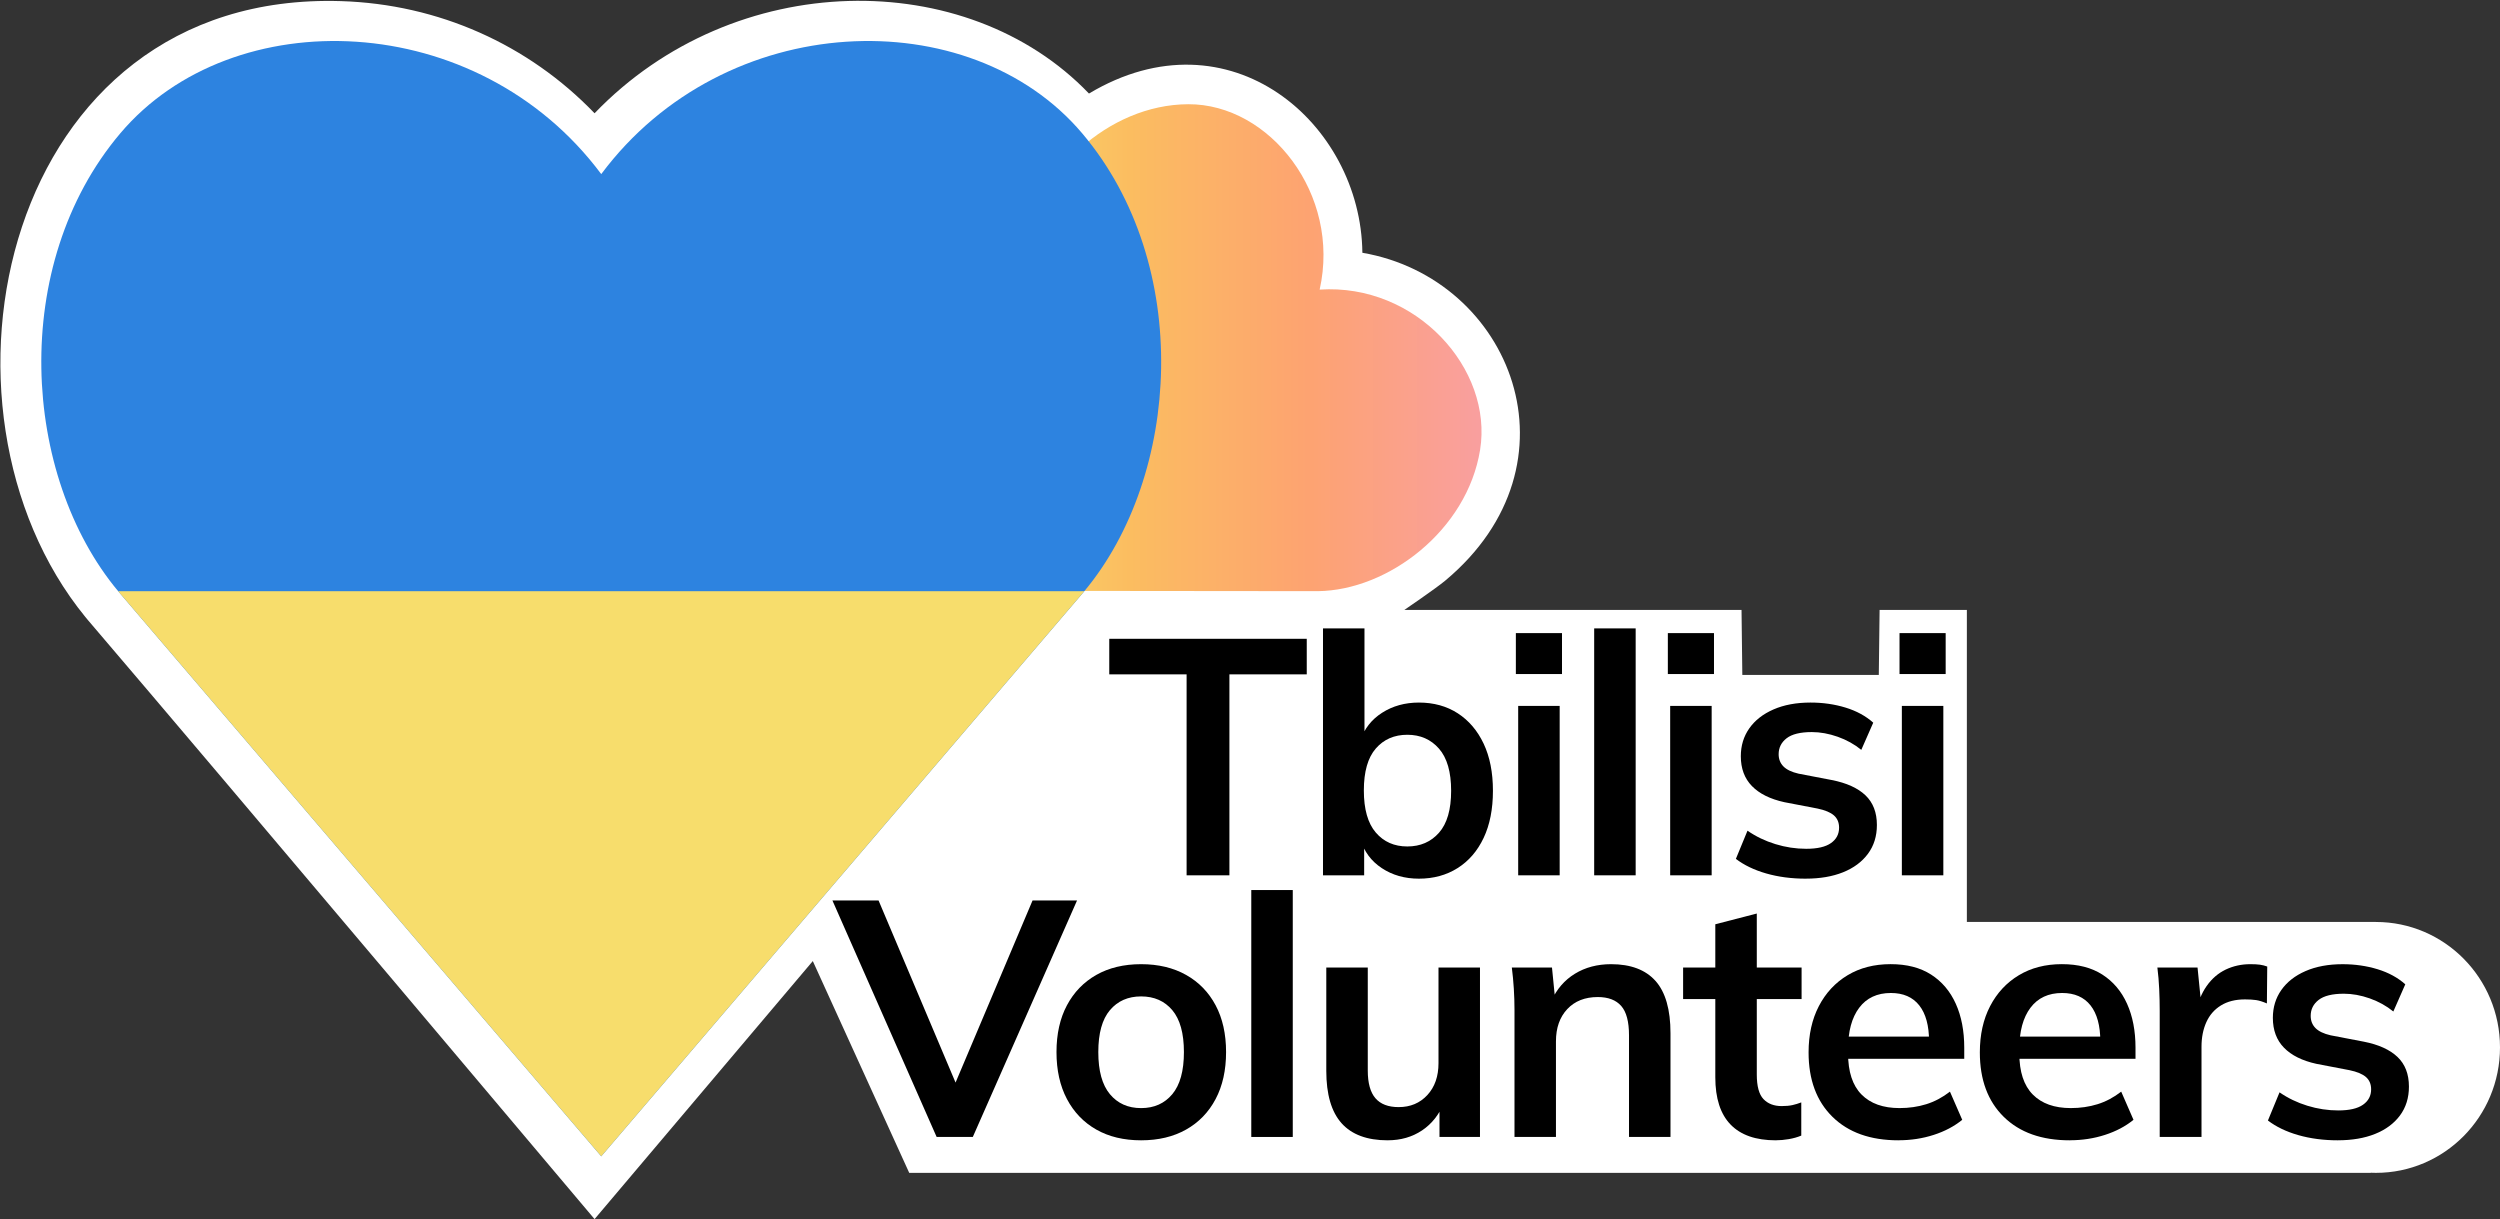 <svg width="775" height="378" viewBox="0 0 775 378" fill="none" xmlns="http://www.w3.org/2000/svg">
<rect x="0" y="0" width="775" height="378" fill="#333333" stroke="none"/>
<path d="M736.52 285.806H609.728V189.088H582.675L582.428 209.229H540.121L539.874 189.088H435.339C435.339 189.088 445.153 182.392 447.996 180.017C491.469 143.748 468.561 86.318 422.336 78.359C421.926 38.248 381.2 2.913 337.579 29C299.684 -10.571 227.656 -9.986 184.314 35.111C163.801 13.773 135.876 1.282 105.719 0.348C0.579 -2.908 -26.467 126.494 26.467 191.278C26.741 191.607 27.014 191.942 27.248 192.219C69.555 241.722 184.314 377.926 184.314 377.926L251.969 297.929L281.859 363.587H734.925V363.548C735.459 363.567 735.986 363.587 736.526 363.587C757.774 363.587 775 346.176 775 324.7C775 303.224 757.774 285.812 736.526 285.812L736.52 285.806Z" fill="white"/>
<path d="M408.541 183.26C408.378 183.26 408.215 183.26 408.059 183.26C386.167 183.234 300.804 183.148 300.804 183.148C300.804 183.148 314.171 97.941 317.594 76.083C317.62 75.925 317.646 75.768 317.672 75.603C321.336 53.903 343.358 32.407 368.361 32.309C393.547 32.204 415.738 60.224 409.094 89.778C439.017 87.798 462.894 114.365 458.826 139.486C454.791 164.422 430.316 183.017 408.541 183.26Z" fill="url(#paint0_linear_478_32)"/>
<path d="M367.847 271.349V209.051H343.873V198.027H405.092V209.051H381.117V271.349H367.841H367.847Z" fill="black"/>
<path d="M439.869 272.388C435.476 272.388 431.637 271.296 428.344 269.112C425.051 266.928 422.858 263.962 421.758 260.219H422.89V271.348H410.129V194.804H422.988V229.541H421.752C422.916 225.936 425.149 223.075 428.441 220.963C431.734 218.852 435.542 217.793 439.863 217.793C444.457 217.793 448.473 218.905 451.902 221.121C455.332 223.345 458.006 226.475 459.926 230.534C461.846 234.592 462.809 239.46 462.809 245.143C462.809 250.826 461.846 255.7 459.926 259.752C458.006 263.81 455.312 266.928 451.85 269.112C448.388 271.296 444.392 272.388 439.863 272.388H439.869ZM436.27 262.403C440.318 262.403 443.592 260.982 446.097 258.14C448.603 255.299 449.852 250.964 449.852 245.143C449.852 239.322 448.603 234.967 446.097 232.093C443.592 229.218 440.318 227.778 436.27 227.778C432.223 227.778 428.962 229.199 426.496 232.04C424.029 234.882 422.793 239.216 422.793 245.038C422.793 250.859 424.029 255.213 426.496 258.088C428.962 260.969 432.223 262.403 436.27 262.403Z" fill="black"/>
<path d="M469.916 208.953V196.264H484.22V208.953H469.916ZM470.638 271.348V218.832H483.497V271.348H470.638Z" fill="black"/>
<path d="M494.196 271.348V194.804H507.056V271.348H494.196Z" fill="black"/>
<path d="M517.032 208.953V196.264H531.336V208.953H517.032ZM517.754 271.348V218.832H530.614V271.348H517.754Z" fill="black"/>
<path d="M559.834 272.388C555.376 272.388 551.276 271.848 547.541 270.776C543.799 269.704 540.662 268.191 538.124 266.251L541.723 257.516C544.326 259.318 547.209 260.706 550.365 261.673C553.521 262.646 556.71 263.126 559.932 263.126C563.361 263.126 565.919 262.541 567.598 261.357C569.277 260.18 570.116 258.588 570.116 256.575C570.116 254.983 569.583 253.714 568.522 252.78C567.455 251.846 565.763 251.135 563.426 250.649L553.138 248.675C548.745 247.708 545.4 246.044 543.102 243.683C540.805 241.328 539.653 238.243 539.653 234.428C539.653 231.172 540.525 228.291 542.276 225.798C544.027 223.305 546.526 221.345 549.786 219.924C553.04 218.503 556.866 217.793 561.259 217.793C565.099 217.793 568.717 218.313 572.114 219.352C575.511 220.391 578.375 221.95 580.705 224.029L577.002 232.455C574.874 230.725 572.44 229.37 569.693 228.396C566.947 227.429 564.272 226.943 561.669 226.943C558.103 226.943 555.493 227.587 553.847 228.863C552.2 230.146 551.38 231.79 551.38 233.803C551.38 235.329 551.875 236.592 552.871 237.598C553.866 238.605 555.428 239.348 557.55 239.835L567.839 241.808C572.433 242.709 575.915 244.288 578.284 246.537C580.652 248.794 581.837 251.859 581.837 255.74C581.837 259.206 580.913 262.186 579.058 264.685C577.203 267.178 574.633 269.086 571.34 270.408C568.047 271.73 564.207 272.381 559.815 272.381L559.834 272.388Z" fill="black"/>
<path d="M588.852 208.953V196.264H603.156V208.953H588.852ZM589.574 271.348V218.832H602.434V271.348H589.574Z" fill="black"/>
<path d="M290.359 352.458L258.048 279.143H272.352L298.383 340.71H294.062L320.093 279.143H333.883L301.572 352.458H290.359Z" fill="black"/>
<path d="M353.745 353.497C348.395 353.497 343.762 352.392 339.857 350.169C335.946 347.952 332.913 344.795 330.753 340.704C328.592 336.612 327.512 331.758 327.512 326.147C327.512 320.536 328.592 315.695 330.753 311.637C332.913 307.578 335.946 304.447 339.857 302.224C343.768 300.007 348.395 298.896 353.745 298.896C359.094 298.896 363.741 300.007 367.685 302.224C371.628 304.441 374.68 307.578 376.841 311.637C379.002 315.695 380.082 320.53 380.082 326.147C380.082 331.764 379.002 336.619 376.841 340.704C374.68 344.795 371.628 347.952 367.685 350.169C363.741 352.392 359.094 353.497 353.745 353.497ZM353.745 343.512C357.793 343.512 361.014 342.072 363.415 339.197C365.817 336.323 367.014 331.968 367.014 326.147C367.014 320.326 365.81 315.991 363.415 313.15C361.014 310.308 357.793 308.887 353.745 308.887C349.697 308.887 346.476 310.308 344.074 313.15C341.673 315.991 340.475 320.326 340.475 326.147C340.475 331.968 341.673 336.323 344.074 339.197C346.476 342.078 349.697 343.512 353.745 343.512Z" fill="black"/>
<path d="M387.898 352.458V275.913H400.757V352.458H387.898Z" fill="black"/>
<path d="M430.186 353.497C423.808 353.497 419.038 351.728 415.882 348.195C412.725 344.657 411.151 339.25 411.151 331.975V299.942H424.01V331.87C424.01 335.751 424.797 338.612 426.379 340.447C427.954 342.282 430.355 343.203 433.583 343.203C437.221 343.203 440.182 341.953 442.486 339.46C444.783 336.967 445.935 333.672 445.935 329.581V299.942H458.794V352.458H446.241V341.743H447.679C446.169 345.485 443.885 348.38 440.839 350.425C437.787 352.471 434.234 353.491 430.192 353.491L430.186 353.497Z" fill="black"/>
<path d="M469.493 352.458V313.044C469.493 310.893 469.421 308.71 469.285 306.493C469.148 304.276 468.94 302.093 468.667 299.942H481.116L482.144 310.341H480.908C482.554 306.664 484.988 303.842 488.216 301.862C491.437 299.889 495.179 298.896 499.429 298.896C505.533 298.896 510.128 300.632 513.219 304.099C516.304 307.565 517.852 312.972 517.852 320.319V352.451H504.993V320.938C504.993 316.708 504.186 313.676 502.572 311.841C500.958 310.006 498.544 309.085 495.316 309.085C491.34 309.085 488.183 310.334 485.847 312.827C483.517 315.32 482.346 318.649 482.346 322.812V352.451H469.486L469.493 352.458Z" fill="black"/>
<path d="M550.469 353.497C544.293 353.497 539.627 351.866 536.477 348.61C533.321 345.354 531.746 340.467 531.746 333.948V309.716H521.763V299.942H531.746V286.523L544.606 283.195V299.942H558.493V309.716H544.606V333.113C544.606 336.717 545.289 339.25 546.662 340.704C548.035 342.157 549.922 342.887 552.324 342.887C553.625 342.887 554.745 342.782 555.669 342.578C556.593 342.368 557.504 342.091 558.396 341.743V352.037C557.231 352.524 555.942 352.885 554.536 353.129C553.131 353.372 551.777 353.491 550.469 353.491V353.497Z" fill="black"/>
<path d="M588.54 353.497C579.826 353.497 573.006 351.07 568.066 346.216C563.127 341.361 560.66 334.705 560.66 326.246C560.66 320.767 561.721 315.985 563.849 311.893C565.977 307.802 568.945 304.612 572.752 302.323C576.559 300.034 580.997 298.889 586.073 298.889C591.149 298.889 595.262 299.968 598.627 302.112C601.985 304.263 604.542 307.276 606.293 311.163C608.044 315.044 608.916 319.589 608.916 324.786V328.219H571.053V321.352H599.759L598.009 322.806C598.009 317.951 596.993 314.242 594.976 311.676C592.952 309.111 590.017 307.828 586.177 307.828C581.921 307.828 578.648 309.354 576.351 312.406C574.053 315.458 572.902 319.721 572.902 325.2V326.555C572.902 332.238 574.288 336.487 577.067 339.296C579.845 342.105 583.77 343.506 588.846 343.506C591.794 343.506 594.553 343.111 597.13 342.308C599.701 341.513 602.154 340.21 604.484 338.408L608.291 347.143C605.824 349.156 602.87 350.715 599.44 351.82C596.011 352.931 592.373 353.484 588.533 353.484L588.54 353.497Z" fill="black"/>
<path d="M641.631 353.497C632.917 353.497 626.097 351.07 621.157 346.216C616.218 341.361 613.751 334.705 613.751 326.246C613.751 320.767 614.812 315.985 616.94 311.893C619.068 307.802 622.036 304.612 625.843 302.323C629.65 300.034 634.088 298.889 639.164 298.889C644.24 298.889 648.353 299.968 651.718 302.112C655.076 304.263 657.633 307.276 659.384 311.163C661.134 315.044 662.007 319.589 662.007 324.786V328.219H624.144V321.352H652.85L651.099 322.806C651.099 317.951 650.084 314.242 648.067 311.676C646.043 309.111 643.108 307.828 639.268 307.828C635.012 307.828 631.739 309.354 629.442 312.406C627.144 315.458 625.992 319.721 625.992 325.2V326.555C625.992 332.238 627.379 336.487 630.157 339.296C632.936 342.105 636.86 343.506 641.936 343.506C644.885 343.506 647.644 343.111 650.221 342.308C652.791 341.513 655.245 340.21 657.575 338.408L661.382 347.143C658.915 349.156 655.961 350.715 652.531 351.82C649.102 352.931 645.464 353.484 641.624 353.484L641.631 353.497Z" fill="black"/>
<path d="M669.51 352.458V313.354C669.51 311.137 669.458 308.881 669.354 306.592C669.249 304.303 669.061 302.086 668.787 299.935H681.237L682.675 314.288H680.619C681.302 310.821 682.454 307.947 684.068 305.658C685.682 303.369 687.653 301.672 689.983 300.56C692.313 299.455 694.851 298.896 697.597 298.896C698.834 298.896 699.823 298.948 700.578 299.054C701.333 299.159 702.088 299.35 702.843 299.626L702.739 311.064C701.437 310.512 700.324 310.163 699.394 310.025C698.469 309.887 697.318 309.815 695.944 309.815C692.996 309.815 690.504 310.44 688.486 311.689C686.463 312.939 684.953 314.669 683.957 316.892C682.961 319.109 682.467 321.641 682.467 324.483V352.458H669.503H669.51Z" fill="black"/>
<path d="M724.767 353.497C720.309 353.497 716.209 352.958 712.474 351.886C708.732 350.813 705.595 349.3 703.057 347.36L706.656 338.625C709.259 340.427 712.142 341.815 715.298 342.782C718.455 343.755 721.644 344.236 724.865 344.236C728.294 344.236 730.852 343.65 732.531 342.466C734.21 341.289 735.05 339.697 735.05 337.684C735.05 336.092 734.516 334.823 733.455 333.889C732.388 332.955 730.696 332.245 728.36 331.758L718.071 329.785C713.678 328.818 710.333 327.153 708.036 324.792C705.738 322.437 704.587 319.352 704.587 315.537C704.587 312.281 705.459 309.4 707.209 306.907C708.96 304.414 711.459 302.454 714.719 301.033C717.973 299.613 721.8 298.902 726.192 298.902C730.032 298.902 733.65 299.422 737.047 300.461C740.445 301.5 743.308 303.059 745.638 305.138L741.935 313.564C739.807 311.834 737.373 310.479 734.627 309.506C731.88 308.539 729.206 308.052 726.602 308.052C723.036 308.052 720.427 308.696 718.78 309.973C717.134 311.255 716.314 312.9 716.314 314.912C716.314 316.438 716.808 317.701 717.804 318.708C718.8 319.714 720.361 320.457 722.483 320.944L732.772 322.917C737.366 323.819 740.848 325.397 743.217 327.647C745.586 329.903 746.77 332.968 746.77 336.849C746.77 340.315 745.846 343.295 743.991 345.795C742.137 348.288 739.566 350.195 736.273 351.517C732.98 352.839 729.14 353.49 724.748 353.49L724.767 353.497Z" fill="black"/>
<path d="M336.13 183.283C335.91 183.55 335.689 183.817 335.469 184.073C305.022 219.665 186.385 358.468 186.385 358.468C186.385 358.468 67.748 219.665 37.301 184.073C37.081 183.817 36.86 183.55 36.639 183.283C6.785 147.516 2.754 82.14 37.301 41.32C72.103 0.187 148.028 2.557 186.385 53.97C224.742 2.557 300.666 0.187 335.469 41.32C370.015 82.14 365.973 147.516 336.13 183.283Z" fill="#2D83E0"/>
<path d="M336.131 183.277C335.91 183.544 335.69 183.811 335.469 184.067C305.023 219.659 186.386 358.462 186.386 358.462C186.386 358.462 67.749 219.659 37.302 184.067C37.081 183.811 36.861 183.544 36.64 183.277H336.131Z" fill="#F7DD6C"/>
<defs>
<linearGradient id="paint0_linear_478_32" x1="300.804" y1="110.58" x2="459.279" y2="110.58" gradientUnits="userSpaceOnUse">
<stop stop-color="#F7DD6C"/>
<stop offset="0.312" stop-color="#FBBD60"/>
<stop offset="0.661" stop-color="#FDA371"/>
<stop offset="1" stop-color="#F99F9F"/>
</linearGradient>
</defs>
</svg>
